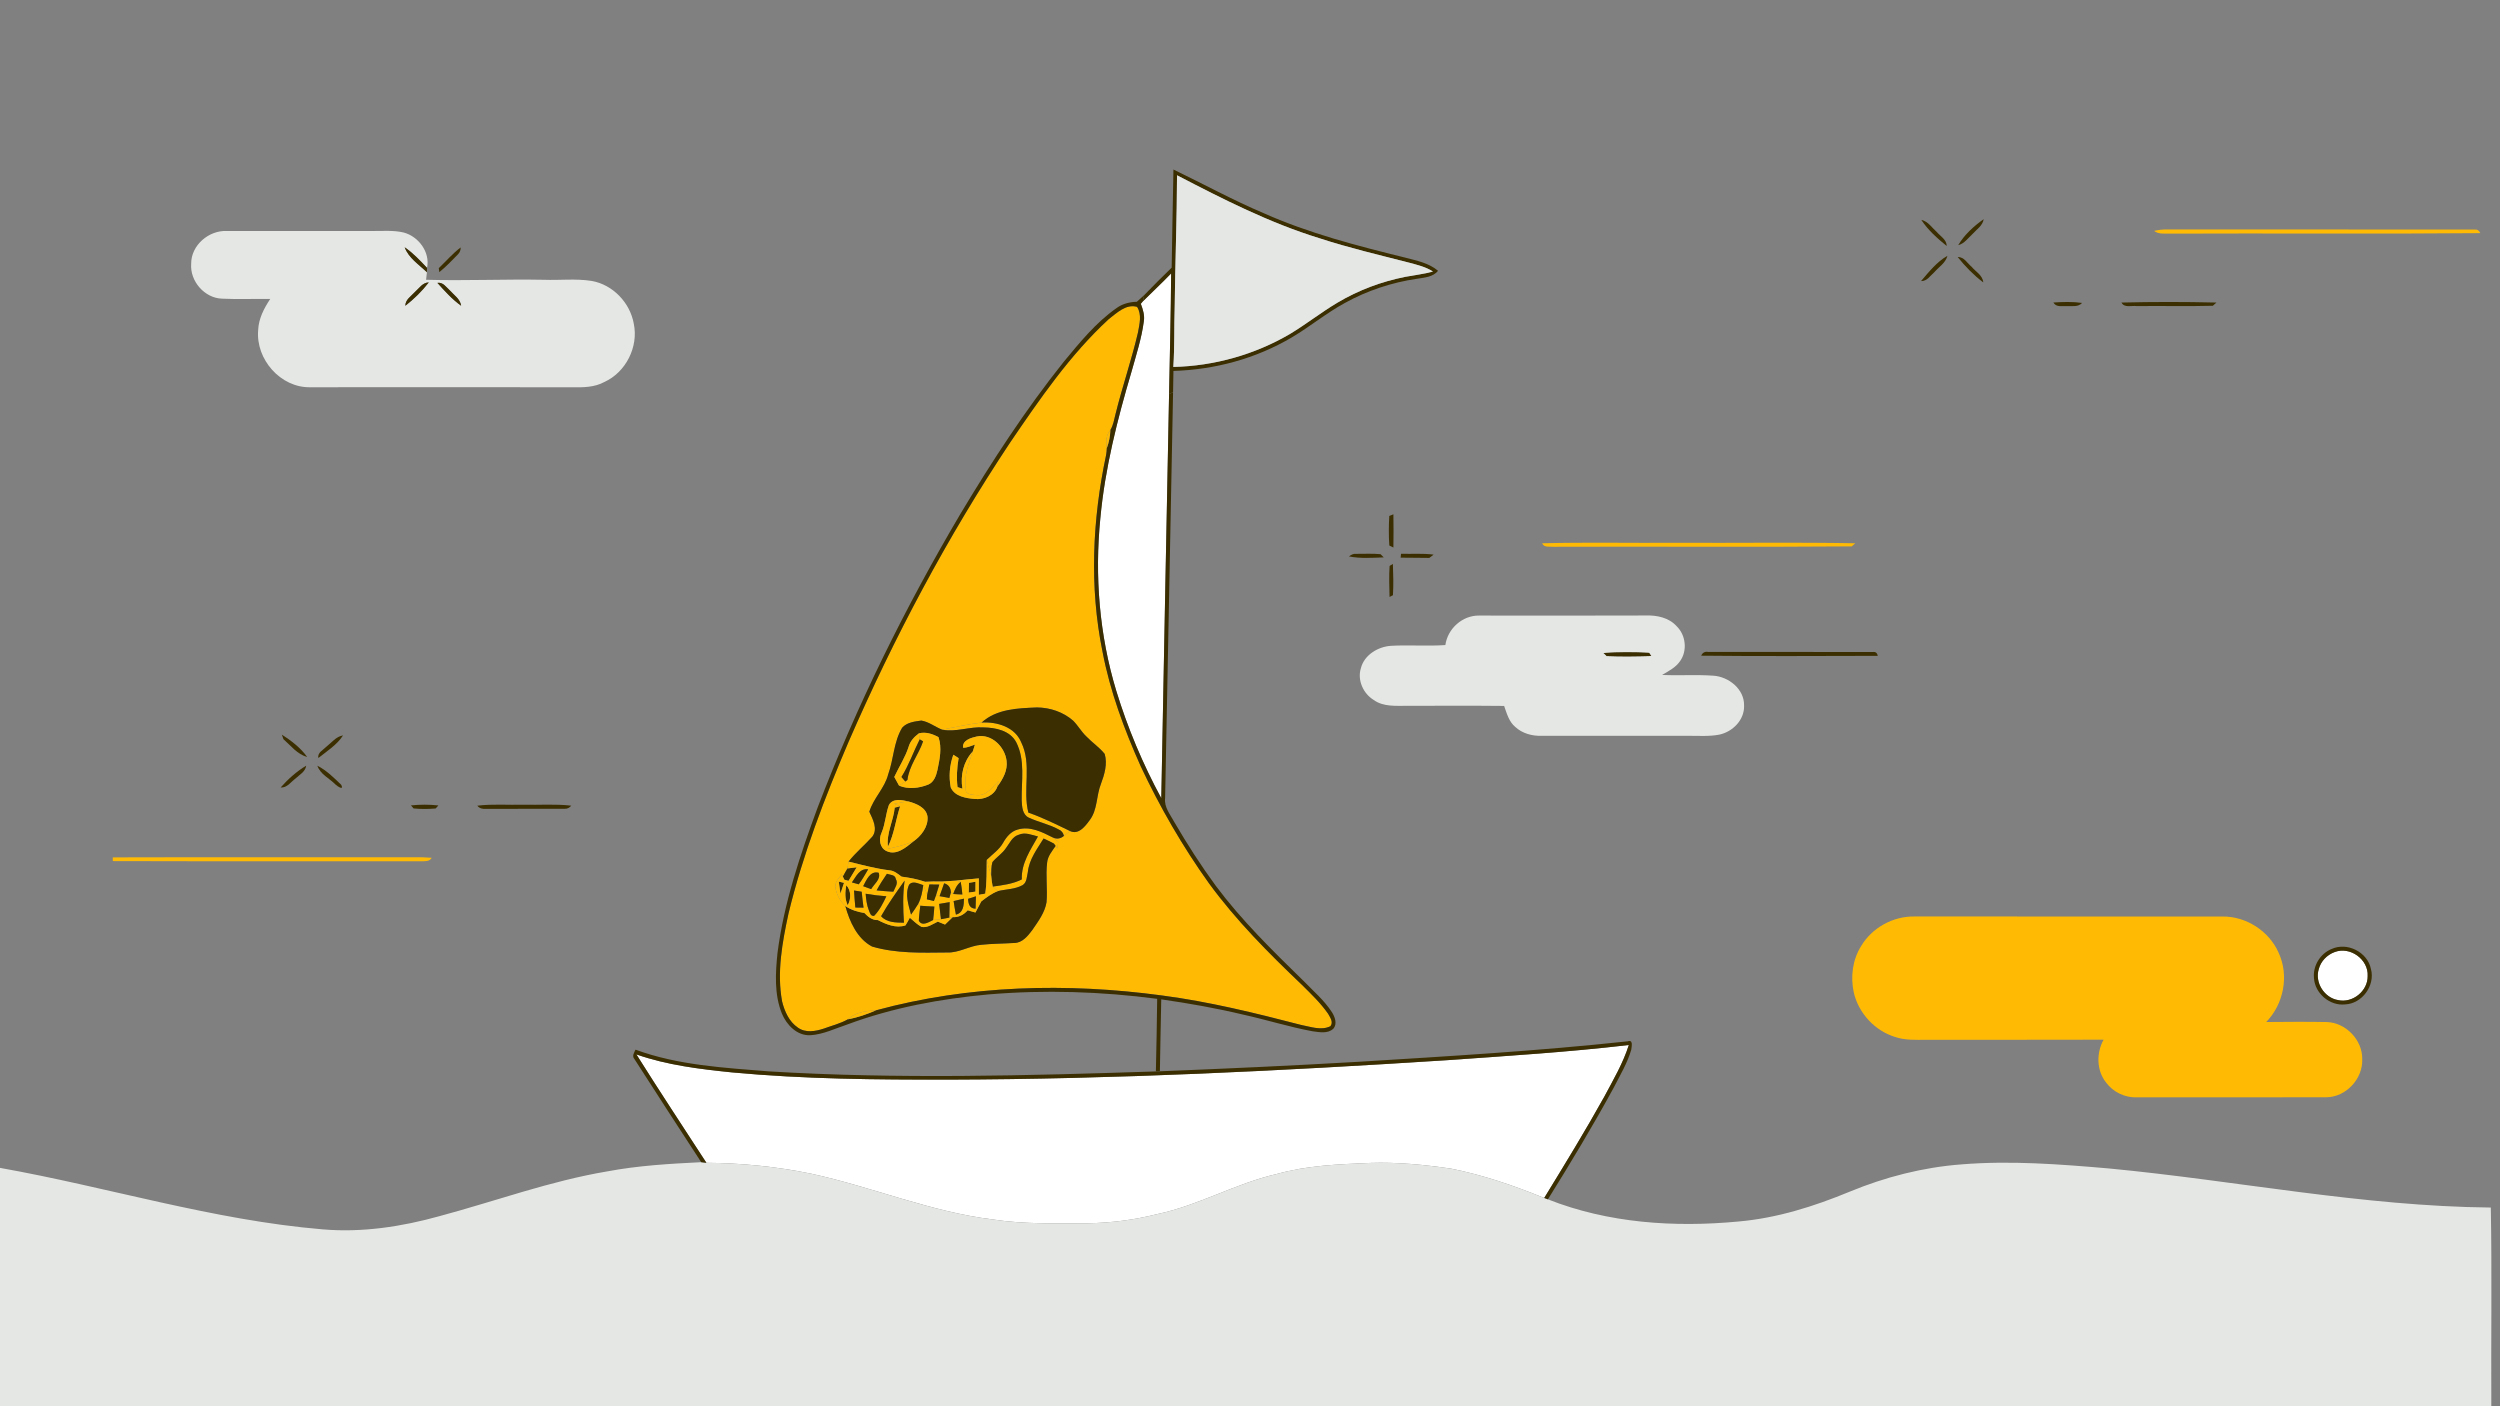 <svg width="1920" height="1080" viewBox="0 0 1920 1080" fill="none" xmlns="http://www.w3.org/2000/svg">
<rect x="0" y="0" width="1920" height="1080" fill="#808080" stroke="none"/>
<g clip-path="url(#clip0_3061_637)">
<path d="M877.672 231.49C884.889 224.295 892.374 217.35 899.432 209.996C899.236 240.886 898.436 271.759 897.849 302.649C895.858 406.119 893.778 509.589 891.876 613.042C877.672 586.788 866.027 559.131 857.298 530.586C844.285 487.723 840.623 442.249 845.085 397.753C848.64 359.526 858.116 322.153 869.014 285.418C872.569 272.664 876.729 259.982 878.454 246.801C879.236 242.147 877.725 237.6 876.143 233.301C876.534 232.84 877.298 231.934 877.672 231.49Z" fill="white"/>
<path d="M1792.96 731.203C1804.92 726.584 1819.11 736.887 1818.36 749.641C1818.56 761.045 1806.84 770.566 1795.7 768.079C1785.1 766.356 1777.62 754.614 1780.8 744.312C1782.33 738.29 1787.15 733.316 1792.96 731.203Z" fill="white"/>
<path d="M1111.31 814.228C1157.9 810.906 1204.55 808.01 1250.95 802.557C1246.52 816.519 1239.06 829.22 1232.2 842.08C1217.53 868.494 1201.72 894.268 1185.96 920.043C1162.81 910.575 1139.04 902.404 1114.47 897.519C1093.96 894.499 1073.24 892.421 1052.5 893.114C1028.41 894.144 1004.04 894.997 980.694 901.587C949.014 908.816 920.534 925.745 888.694 932.441C871.289 936.829 853.405 939.191 835.449 939.458C811.2 939.476 786.809 940.31 762.738 936.58C714.738 930.718 669.867 911.534 622.827 901.356C596.427 895.956 569.458 893.203 542.507 893.025C524.516 865.314 506.312 837.746 488.747 809.787C512.374 818.064 537.405 821.049 562.187 823.606C617.565 828.776 673.227 829.237 728.818 829.149C856.445 828.793 983.965 822.416 1111.31 814.228Z" fill="white"/>
<path d="M901.21 130.204C924.303 141.324 946.81 153.687 970.436 163.688C1005.26 179.23 1042.31 188.751 1079.22 197.864C1087.97 200.173 1097.3 201.932 1104.41 207.971C1100.43 212.927 1093.9 213.123 1088.14 214.117C1068.77 216.942 1049.89 223.23 1032.75 232.733C1018.49 240.513 1005.94 250.958 991.983 259.2C964.587 275.382 932.961 283.944 901.21 284.868C901.067 290.303 901.014 295.739 900.925 301.174C900.161 301.548 898.614 302.276 897.85 302.649C898.436 271.759 899.236 240.886 899.432 209.996C892.374 217.35 884.89 224.296 877.672 231.49C877.939 230.282 878.472 227.866 878.739 226.658C885.619 219.482 892.712 212.501 899.841 205.573C900.143 180.456 900.819 155.339 901.21 130.204ZM903.965 134.609C903.859 168.448 902.507 202.269 902.152 236.126C901.619 251.349 902.152 266.607 901.103 281.813C932.516 281.12 963.734 272.327 990.827 256.411C1003.29 248.898 1014.74 239.821 1027.27 232.396C1043.29 222.857 1061.01 216.231 1079.31 212.607C1086.38 211.257 1093.58 210.494 1100.53 208.54C1094.95 204.934 1088.43 203.406 1082.1 201.701C1059.11 195.768 1035.95 190.386 1013.37 182.978C975.13 171.237 939.343 152.994 903.965 134.609Z" fill="#3B2E00"/>
<path d="M903.964 134.609C939.342 152.994 975.128 171.237 1013.37 182.978C1035.95 190.386 1059.11 195.768 1082.1 201.701C1088.43 203.406 1094.95 204.934 1100.53 208.54C1093.58 210.494 1086.38 211.257 1079.31 212.607C1061.01 216.231 1043.29 222.857 1027.27 232.396C1014.74 239.821 1003.29 248.898 990.826 256.411C963.733 272.327 932.515 281.12 901.102 281.813C902.15 266.607 901.617 251.349 902.15 236.126C902.506 202.269 903.857 168.448 903.964 134.609Z" fill="#E4E7E3"/>
<path d="M146.826 202.553C146.702 188.396 160.337 176.761 174.169 177.401C211.52 177.401 248.871 177.347 286.222 177.401C294.151 177.454 302.24 176.726 310.026 178.573C321.493 181.61 330.506 193.725 327.964 205.733C322.613 200.084 317.244 194.311 310.773 189.906C313.849 198.201 321.76 203.157 327.857 209.09C327.644 211.009 327.431 212.927 327.253 214.863C357.404 215.734 387.591 214.295 417.76 214.881C429.973 215.343 442.293 213.833 454.417 215.751C470.684 218.611 483.928 232.502 486.755 248.666C490.489 266.394 480.64 285.934 464.089 293.394C456.48 297.568 447.573 297.568 439.129 297.426C372.195 297.302 305.244 297.355 238.311 297.408C215.484 297.888 196.284 275.915 198.275 253.498C198.631 244.687 202.773 236.747 207.555 229.571C195.235 229.411 182.915 229.98 170.613 229.376C157.102 229.003 145.777 215.929 146.826 202.553ZM318.631 224.26C315.804 227.475 311.271 230.051 311.289 234.847C317.991 229.642 324.089 223.585 329.315 216.888C324.515 216.977 321.884 221.435 318.631 224.26ZM335.911 217.243C341.546 223.514 347.253 229.908 354.169 234.829C353.457 229.66 348.746 226.729 345.546 223.105C342.72 220.618 340.231 216.497 335.911 217.243Z" fill="#E4E7E3"/>
<path d="M1110.03 495.415C1111.82 482.767 1123.08 472.589 1135.97 472.749C1178.63 472.767 1221.3 472.873 1263.95 472.696C1272.46 472.412 1281.71 474.294 1287.63 480.902C1294.74 487.723 1296.07 499.731 1290.28 507.778C1286.92 512.663 1281.48 515.398 1276.5 518.347C1289.55 518.969 1302.63 517.992 1315.68 518.916C1327.56 519.608 1339.75 529.236 1339.45 541.848C1339.89 552.79 1330.72 562.027 1320.45 564.194C1312.36 565.757 1304.07 565.011 1295.91 565.1C1258.58 565.082 1221.26 565.153 1183.93 565.117C1176.69 565.313 1169.26 563.341 1163.84 558.385C1158.86 554.335 1157.23 547.905 1155.17 542.15C1130.42 541.883 1105.69 542.061 1080.96 542.061C1072.2 542.008 1062.47 543.002 1054.97 537.549C1046.95 532.646 1042.33 522.362 1045.14 513.231C1047.7 503.017 1058.21 496.676 1068.27 495.983C1082.17 495.202 1096.13 496.356 1110.03 495.415ZM1231.57 501.525C1232.16 502.112 1233.33 503.266 1233.92 503.835C1245.3 504.314 1256.73 504.119 1268.13 503.799C1267.73 503.213 1266.92 502.005 1266.53 501.419C1254.92 500.708 1243.18 500.762 1231.57 501.525Z" fill="#E4E7E3"/>
<path d="M538.524 892.563C539.84 892.777 541.156 892.883 542.507 893.025C569.458 893.203 596.427 895.956 622.827 901.356C669.867 911.534 714.738 930.719 762.738 936.581C786.809 940.311 811.2 939.476 835.449 939.458C853.404 939.192 871.289 936.829 888.693 932.442C920.533 925.745 949.013 908.817 980.693 901.587C1004.04 894.997 1028.41 894.144 1052.5 893.114C1073.24 892.421 1093.96 894.5 1114.47 897.519C1139.04 902.404 1162.81 910.575 1185.96 920.043C1186.67 920.31 1188.07 920.842 1188.78 921.091C1235.08 939.405 1285.87 942.78 1335.06 938.126C1364.68 935.55 1393.23 926.509 1420.57 915.211C1447.89 903.914 1476.84 896.489 1506.36 894.251C1544.12 891.178 1582.04 894.127 1619.68 897.377C1717.49 906.685 1814.42 926.456 1912.94 927.397C1913.88 978.253 1913.05 1029.13 1913.33 1080H0V896.933C82.756 911.677 163.716 937.113 247.804 944.148C278.062 946.759 308.409 942.105 337.529 934.005C380.444 922.494 422.4 907.023 466.347 899.633C490.151 895.139 514.365 893.754 538.524 892.563Z" fill="#E4E7E3"/>
<path d="M1475.54 168.856C1480.76 169.976 1483.66 174.843 1487.43 178.164C1490.29 181.486 1495 184.026 1495.09 188.929C1487.86 183.085 1480.67 176.672 1475.54 168.856Z" fill="#3B2E00"/>
<path d="M1503.91 188.289C1508.6 180.278 1515.93 173.652 1523.47 168.306C1522.7 173.35 1518.08 176.139 1514.93 179.674C1511.5 182.818 1508.66 187.081 1503.91 188.289Z" fill="#3B2E00"/>
<path d="M310.773 189.906C317.245 194.311 322.613 200.084 327.965 205.733C327.947 206.568 327.893 208.255 327.858 209.09C321.76 203.157 313.849 198.201 310.773 189.906Z" fill="#3B2E00"/>
<path d="M336.978 205.946C342.578 200.634 347.609 194.684 353.795 190.03C353.849 192.073 353.173 193.831 351.769 195.27C347.182 200.048 342.542 204.826 337.386 209.001C337.28 208.237 337.084 206.709 336.978 205.946Z" fill="#3B2E00"/>
<path d="M1475.36 215.858C1481.42 208.823 1487.48 201.114 1495.63 196.442C1494.24 201.967 1489.01 205.022 1485.51 209.09C1482.43 211.719 1479.95 216.071 1475.36 215.858Z" fill="#3B2E00"/>
<path d="M1503.52 197.437C1508.41 197.171 1510.84 202.144 1514.17 204.862C1517.33 208.699 1522.74 211.434 1523.15 216.888C1515.79 211.328 1509.28 204.596 1503.52 197.437Z" fill="#3B2E00"/>
<path d="M318.631 224.259C321.885 221.435 324.516 216.977 329.316 216.888C324.089 223.584 317.991 229.642 311.289 234.846C311.271 230.05 315.805 227.475 318.631 224.259Z" fill="#3B2E00"/>
<path d="M335.911 217.243C340.231 216.497 342.72 220.618 345.547 223.105C348.747 226.729 353.458 229.66 354.169 234.829C347.253 229.908 341.547 223.514 335.911 217.243Z" fill="#3B2E00"/>
<path d="M1036 427.328C1037.67 426.049 1039.56 425.054 1041.76 425.356C1047.91 425.41 1054.12 425.001 1060.27 425.623C1060.87 426.245 1062.12 427.47 1062.72 428.074C1053.83 428.376 1044.8 429.087 1036 427.328Z" fill="#3B2E00"/>
<path d="M1075.98 425.303C1084.32 425.552 1092.71 424.859 1101.03 425.943C1100.2 426.582 1098.54 427.843 1097.71 428.483C1090.36 428.305 1083.04 428.447 1075.7 428.287C1075.77 427.541 1075.91 426.049 1075.98 425.303Z" fill="#3B2E00"/>
<path d="M1067.22 434.629C1067.86 434.238 1069.12 433.492 1069.74 433.101C1070.04 441.094 1070.28 449.123 1069.78 457.117C1069.14 457.454 1067.84 458.129 1067.18 458.467C1066.99 450.527 1066.68 442.551 1067.22 434.629Z" fill="#3B2E00"/>
<path d="M1231.57 501.525C1243.18 500.761 1254.91 500.708 1266.52 501.418C1266.91 502.004 1267.73 503.212 1268.12 503.798C1256.73 504.118 1245.3 504.314 1233.92 503.834C1233.33 503.266 1232.16 502.111 1231.57 501.525Z" fill="#3B2E00"/>
<path d="M216.462 564.193C223.715 568.847 230.826 574.301 235.911 581.335C228.355 579.363 223.306 572.613 217.653 567.657C217.351 566.805 216.764 565.064 216.462 564.193Z" fill="#3B2E00"/>
<path d="M250.489 573.607C254.631 570.428 257.991 565.667 263.449 564.797C258.791 572.098 251.129 576.823 244.48 582.169C243.68 577.995 248.107 576.112 250.489 573.607Z" fill="#3B2E00"/>
<path d="M215.502 604.818C221.209 598.37 227.786 592.472 235.182 588.014C234.506 592.721 230.044 594.995 226.898 597.943C223.324 600.572 220.48 605.137 215.502 604.818Z" fill="#3B2E00"/>
<path d="M243.751 588.084C250.791 591.637 256.48 597.357 262.098 602.775C264.32 607.411 259.04 603.823 257.635 602.473C253.031 597.765 245.938 594.657 243.751 588.084Z" fill="#3B2E00"/>
<path d="M1043.43 815.453C1112.37 811.19 1181.37 807.14 1250.06 799.733C1254.42 798.258 1253.1 803.445 1252.85 806.039C1249.88 816.359 1244.27 825.685 1239.4 835.206C1223.52 864.408 1206.35 892.9 1188.78 921.09C1188.07 920.842 1186.67 920.309 1185.96 920.043C1201.72 894.268 1217.53 868.494 1232.2 842.08C1239.06 829.219 1246.52 816.519 1250.95 802.557C1204.55 808.01 1157.9 810.906 1111.31 814.227C983.965 822.416 856.445 828.793 728.818 829.148C673.227 829.237 617.565 828.775 562.187 823.606C537.405 821.048 512.373 818.064 488.747 809.787C506.311 837.746 524.516 865.314 542.507 893.025C541.156 892.883 539.84 892.776 538.525 892.563C521.405 866.22 504.213 839.895 487.289 813.428C485.138 811.101 487.04 808.437 488.071 806.145C520.729 818.135 555.893 820.018 590.258 822.807C689.298 828.846 788.605 826.111 887.716 822.86C888.48 822.842 890.027 822.789 890.791 822.754C941.689 820.729 992.569 818.419 1043.43 815.453Z" fill="#3B2E00"/>
<path d="M1654.35 177.33C1657.48 176.601 1660.69 176.193 1663.95 176.211C1742.83 176.317 1821.71 176.193 1900.59 176.282C1902.6 176.122 1904.04 177.045 1904.85 179.053C1825.21 179.781 1745.53 179.07 1665.87 179.426C1661.94 179.319 1657.67 179.941 1654.35 177.33Z" fill="#FFBB04"/>
<path d="M851.574 245.043C857.707 240.371 864.872 233.212 873.263 235.664C877.085 241.561 875.129 248.951 873.956 255.363C869.049 276.43 861.938 296.911 856.747 317.907C855.663 322.099 855.058 326.522 852.765 330.288C849.28 334.231 849.352 339.276 850.027 344.197C849.974 345.973 849.796 347.749 849.476 349.508C838.969 399.014 836.552 450.758 846.738 500.53C852.534 531.012 863.432 560.232 876.054 588.476C890.827 619.916 908.249 650.131 928.48 678.375C949.263 706.814 974.187 731.913 999.645 756.142C1006.83 763.229 1014.22 770.281 1020 778.595C1021.55 781.437 1024.23 784.972 1021.78 788.116C1014.68 791.668 1006.54 788.506 999.254 787.156C964.036 778.008 928.64 769.287 892.534 764.544C819.52 754.668 744.232 756.515 672.889 775.895C665.138 776.356 657.085 777.28 651.147 782.84C645.387 786.108 638.845 787.689 632.658 789.963C626.329 792.095 618.578 793.427 612.8 789.217C606.027 784.687 602.543 776.694 600.64 769.056C596.534 746.55 600.818 723.671 605.565 701.609C616.552 656.189 633.458 612.456 651.787 569.522C686.543 489.73 727.485 412.478 775.716 339.951C798.525 306.503 821.636 272.611 851.574 245.043ZM753.867 554.903C743.663 556.182 733.618 558.367 723.556 560.392C718.169 558.26 713.405 554.37 707.627 553.393C702.507 554.068 696.445 554.779 692.854 558.9C686.294 569.806 686.383 582.951 682.134 594.693C679.467 605.315 670.809 612.971 667.645 623.398C670.294 629.171 674.436 636.72 669.867 642.618C664 649.154 657.156 654.785 651.68 661.713C651.467 663.027 651.058 665.656 650.845 666.971C649.583 669.014 648.463 671.145 647.325 673.259L646.454 671.465C644.178 674.609 640.712 677.842 641.689 682.158C642.667 687.345 645.316 692.266 649.227 695.854C652.48 707.791 658.312 720.882 669.743 726.939C688.303 732.393 708 731.7 727.165 731.504C736.48 731.949 744.516 726.335 753.654 725.589C761.992 724.701 770.4 724.754 778.774 724.204C785.156 724.257 789.44 718.751 792.907 714.132C797.369 707.578 802.436 700.881 803.752 692.87C804.587 682.709 802.987 672.478 804.214 662.335C804.712 657.432 808.072 653.578 810.72 649.67L812.072 651.677C812.267 649.901 812.48 648.142 812.694 646.383C811.36 645.282 810.009 644.234 808.64 643.222C811.609 644.589 814.418 644.181 817.103 641.978C818.667 640.735 820.232 639.474 821.849 638.266C828.338 641.321 833.476 634.553 836.818 629.97C843.04 621.888 841.867 611.124 845.529 602.047C848.232 594.817 850.685 586.61 848.392 578.99C844.374 573.963 838.898 570.375 834.472 565.739C830.525 562.062 827.947 557.212 824.125 553.429C816.552 546.803 806.472 543.428 796.48 543.322C781.725 543.926 765.44 544.387 753.867 554.903Z" fill="#FFBB04"/>
<path d="M1429.39 726.531C1437.74 712.48 1453.85 703.634 1470.19 703.865C1549.05 703.847 1627.91 703.847 1706.77 703.883C1725.01 703.67 1742.65 715.003 1749.97 731.7C1758.17 749.268 1753.88 771.099 1740.46 784.901C1755.82 784.812 1771.18 784.617 1786.56 784.918C1801.49 785.167 1814.52 798.703 1814.2 813.624C1814.68 828.616 1801.69 842.578 1786.6 842.702C1738.06 842.826 1689.51 842.702 1640.98 842.773C1631.93 843.04 1622.95 838.741 1617.56 831.493C1610.06 822.168 1609.9 808.739 1615.57 798.472C1570.06 798.667 1524.53 798.472 1479.02 798.561C1471.29 798.596 1463.36 798.969 1455.91 796.536C1440.09 791.864 1427.41 778.293 1423.72 762.253C1421.07 750.209 1422.76 737.047 1429.39 726.531Z" fill="#FFBB04"/>
<path d="M873.085 231.756C874.987 230.068 876.871 228.381 878.738 226.658C878.471 227.866 877.938 230.281 877.671 231.489C877.298 231.933 876.534 232.839 876.142 233.301C877.725 237.6 879.236 242.147 878.454 246.801C876.729 259.981 872.569 272.664 869.014 285.418C858.116 322.152 848.64 359.526 845.085 397.752C840.622 442.249 844.285 487.723 857.298 530.585C866.027 559.131 877.671 586.788 891.876 613.042C893.778 509.589 895.858 406.119 897.849 302.649C898.614 302.275 900.16 301.547 900.925 301.174C898.827 405.071 896.96 508.968 894.809 612.864C893.902 620.005 898.898 625.707 902.027 631.622C911.787 648.355 922.258 664.679 933.725 680.311C953.547 706.849 977.28 730.083 1000.92 753.158C1008.46 760.956 1016.89 768.096 1022.84 777.245C1025.17 780.904 1027.24 786.268 1024.02 790.016C1019.72 794.12 1013.21 792.681 1007.95 792.006C990.151 788.719 972.889 783.231 955.254 779.341C934.329 774.314 913.138 770.566 891.84 767.51C891.538 785.931 891.022 804.333 890.791 822.754C890.027 822.789 888.48 822.843 887.716 822.86C888.214 804.28 888.427 785.7 888.711 767.102C845.831 761.471 802.329 760.068 759.2 763.709C722.293 767.048 685.476 773.87 650.667 786.819C641.298 789.927 632.16 794.493 622.169 795.061C612.142 795.469 604.178 787.21 600.551 778.559C594.542 763.816 595.538 747.385 597.12 731.877C602.045 693.402 614.614 656.42 627.947 620.165C657.902 541.883 695.165 466.478 737.796 394.342C761.92 354.126 787.556 314.71 816.836 278.011C829.12 263.197 841.44 247.902 857.334 236.729C861.867 233.337 867.467 231.916 873.085 231.756ZM851.574 245.043C821.636 272.611 798.525 306.503 775.716 339.951C727.485 412.478 686.542 489.73 651.787 569.522C633.458 612.456 616.551 656.189 605.565 701.609C600.818 723.671 596.533 746.55 600.64 769.056C602.542 776.694 606.027 784.687 612.8 789.217C618.578 793.427 626.329 792.095 632.658 789.963C638.845 787.689 645.387 786.108 651.147 782.84C658.649 781.472 665.902 778.932 672.889 775.894C744.231 756.515 819.52 754.668 892.534 764.544C928.64 769.287 964.036 778.008 999.254 787.156C1006.54 788.506 1014.68 791.668 1021.78 788.116C1024.23 784.971 1021.55 781.437 1020 778.595C1014.22 770.281 1006.83 763.229 999.645 756.142C974.187 731.913 949.262 706.814 928.48 678.375C908.249 650.131 890.827 619.916 876.054 588.475C863.431 560.232 852.534 531.012 846.738 500.53C836.551 450.758 838.969 399.014 849.476 349.508C849.796 347.749 849.974 345.973 850.027 344.197C851.68 339.738 852.605 335.049 852.765 330.288C855.058 326.522 855.662 322.099 856.747 317.907C861.938 296.911 869.049 276.43 873.956 255.363C875.129 248.95 877.085 241.561 873.262 235.664C864.871 233.212 857.707 240.371 851.574 245.043Z" fill="#3B2E00"/>
<path d="M1577.03 232.324C1584.34 231.862 1591.75 231.614 1599.04 232.644C1596.04 235.948 1591.48 234.935 1587.56 235.113C1583.89 234.829 1579.15 236.25 1577.03 232.324Z" fill="#3B2E00"/>
<path d="M315.591 618.548C322.595 617.82 329.671 617.802 336.675 618.584C336.16 619.152 335.129 620.307 334.613 620.893C329.013 621.426 323.271 621.408 317.671 620.893C317.155 620.307 316.106 619.135 315.591 618.548Z" fill="#3B2E00"/>
<path d="M366.577 618.762C378.257 617.341 390.062 618.318 401.795 618.034C414.097 618.318 426.453 617.341 438.719 618.744C437.422 620.378 435.786 621.195 433.795 621.142C413.67 621.249 393.546 621.107 373.422 621.213C370.808 621.444 368.23 620.947 366.577 618.762Z" fill="#3B2E00"/>
<path d="M1790.58 728.858C1802.61 723.28 1818.24 731.167 1820.87 744.152C1824.34 756.87 1814.06 770.921 1800.89 771.401C1789.23 772.591 1777.88 762.928 1777.14 751.275C1776.14 741.914 1781.88 732.411 1790.58 728.858ZM1792.96 731.203C1787.15 733.317 1782.33 738.29 1780.8 744.312C1777.62 754.615 1785.1 766.356 1795.7 768.079C1806.84 770.566 1818.56 761.045 1818.36 749.641C1819.11 736.887 1804.92 726.584 1792.96 731.203Z" fill="#3B2E00"/>
<path d="M1629.26 232.36C1653.56 231.774 1677.94 231.774 1702.24 232.36C1701.55 232.982 1700.16 234.207 1699.47 234.829C1679.96 235.362 1660.43 234.829 1640.92 235.078C1637.03 234.509 1631.57 236.694 1629.26 232.36Z" fill="#3B2E00"/>
<path d="M850.026 344.197C849.351 339.276 849.28 334.232 852.764 330.288C852.604 335.049 851.68 339.738 850.026 344.197Z" fill="#FFBB04"/>
<path d="M753.867 554.903C765.582 554.193 779.413 558.26 784.267 570.037C792.693 587.072 785.262 606.381 789.778 624.091C800.853 627.945 811.307 633.221 821.849 638.266C820.231 639.474 818.667 640.735 817.102 641.978C816.622 639.776 815.289 637.928 813.173 637.076C805.885 633.026 797.565 631.445 790.062 627.928C785.191 625.601 784.871 619.366 784.658 614.676C784.373 599.809 787.538 583.839 780.445 570.002C775.751 561.12 764.711 558.793 755.502 558.669C744.747 557.887 734.258 562.453 723.556 560.392C733.618 558.367 743.662 556.182 753.867 554.903Z" fill="#FFBB04"/>
<path d="M781.582 637.093C791.022 634.216 800.409 639.065 808.64 643.221C810.009 644.234 811.36 645.282 812.693 646.383C812.48 648.142 812.267 649.9 812.071 651.677L810.72 649.67C810.418 649.225 809.778 648.337 809.458 647.893C806.844 646.472 804.142 645.211 801.475 643.95C796.533 652.032 790.364 659.972 789.387 669.706C788.516 673.17 788.782 677.753 785.262 679.831C779.467 682.993 772.622 682.869 766.329 684.379C764.978 683.224 763.662 682.069 762.382 680.915C769.973 679.796 777.796 678.961 784.747 675.373C784.249 662.992 791.431 652.725 797.155 642.422C792.391 641.214 787.307 638.958 782.471 641.054C777.44 642.458 775.395 647.591 772.551 651.393C769.724 655.549 765.369 658.267 762.187 662.086C761.173 665.497 761.387 669.102 761.244 672.637C759.982 668.552 758.862 664.448 757.831 660.31C762.151 656.082 767.378 652.618 770.418 647.236C772.924 642.76 776.391 638.497 781.582 637.093Z" fill="#FFBB04"/>
<path d="M1066.97 396.26C1067.75 395.941 1069.35 395.301 1070.13 394.981C1070.26 403.472 1070.29 411.999 1070.13 420.507C1069.35 420.116 1067.79 419.335 1067 418.944C1066.47 411.395 1066.52 403.792 1066.97 396.26Z" fill="#3B2E00"/>
<path d="M1184.37 417.239C1218.6 416.386 1252.87 417.114 1287.11 416.866C1333.01 417.114 1378.95 416.386 1424.84 417.239C1424.14 417.825 1422.79 419.015 1422.1 419.619C1345.69 420.258 1269.23 419.619 1192.8 419.921C1189.88 419.583 1185.85 420.738 1184.37 417.239Z" fill="#FFBB04"/>
<path d="M1306.49 503.568C1307.52 501.223 1309.42 500.193 1312 500.69C1354.06 500.744 1396.14 500.619 1438.22 500.761C1440.43 500.424 1441.72 501.401 1442.1 503.692C1396.89 503.799 1351.68 504.047 1306.49 503.568Z" fill="#3B2E00"/>
<path d="M753.866 554.903C765.44 544.388 781.724 543.926 796.48 543.322C806.471 543.428 816.551 546.803 824.124 553.429C827.946 557.213 830.524 562.062 834.471 565.739C838.897 570.375 844.373 573.963 848.391 578.99C850.684 586.611 848.231 594.817 845.528 602.047C841.866 611.124 843.04 621.888 836.817 629.97C833.475 634.553 828.337 641.321 821.848 638.266C811.306 633.221 800.853 627.945 789.777 624.091C785.262 606.381 792.693 587.072 784.266 570.038C779.413 558.261 765.582 554.193 753.866 554.903Z" fill="#3B2E00"/>
<path d="M692.853 558.9C696.444 554.779 702.506 554.069 707.626 553.394C713.404 554.371 718.169 558.261 723.555 560.392C734.257 562.453 744.746 557.888 755.502 558.669C764.711 558.794 775.751 561.121 780.444 570.002C787.537 583.84 784.373 599.809 784.657 614.676C784.871 619.366 785.191 625.601 790.062 627.928C797.564 631.445 805.884 633.026 813.173 637.076C815.289 637.928 816.622 639.776 817.102 641.978C814.417 644.181 811.609 644.59 808.64 643.222C800.409 639.065 791.022 634.216 781.582 637.094C776.391 638.497 772.924 642.76 770.417 647.236C767.377 652.619 762.151 656.082 757.831 660.31C757.706 668.978 757.937 677.682 756.675 686.315C755.431 686.546 752.977 687.008 751.733 687.239C751.733 683.011 751.786 678.801 751.751 674.592C745.813 675.036 739.911 675.728 733.991 676.35C730.346 676.634 726.702 676.847 723.057 677.043C718.862 676.865 714.684 677.007 710.506 677.221C704.622 675.196 698.506 674.059 692.373 673.259C689.493 671.092 686.595 668.57 682.809 668.392C672.266 667.024 661.973 664.289 651.68 661.713C657.155 654.786 664 649.155 669.866 642.618C674.435 636.72 670.293 629.171 667.644 623.398C670.809 612.971 679.466 605.315 682.133 594.693C686.382 582.951 686.293 569.807 692.853 558.9ZM705.706 563.217C702.08 565.899 698.951 569.274 697.76 573.732C695.111 581.85 690.4 589.009 686.809 596.7C688.017 598.921 689.262 601.159 690.489 603.397C697.689 606.399 705.866 605.351 712.96 602.526C717.297 600.626 718.969 595.776 719.929 591.495C721.653 583.182 723.573 574.443 720.764 566.13C716.106 563.607 711.004 561.884 705.706 563.217ZM739.644 574.247C742.844 574.336 745.777 572.791 748.746 571.849C748.195 573.572 747.662 575.313 747.111 577.072C739.893 584.817 737.44 595.421 739.129 605.724C738.186 605.422 736.32 604.818 735.377 604.516C734.489 597.073 734.969 589.595 736.213 582.223C735.2 581.584 733.173 580.287 732.16 579.63C729.28 587.676 728.551 596.434 730.186 604.8C733.28 611.657 741.813 613.042 748.48 613.593C755.502 614.374 763.68 610.999 766.062 603.947C770.222 598.317 773.973 591.638 773.049 584.355C771.804 573.679 761.635 563.359 750.293 565.597C745.92 566.574 738.88 568.457 739.644 574.247ZM682.702 618.229C680.177 625.139 679.964 632.706 677.049 639.527C674.702 644.43 675.573 651.304 681.031 653.702C688.444 657.148 695.875 650.842 701.315 646.33C707.395 642.138 712.977 635.033 712.337 627.271C711.413 620.183 703.662 617.128 697.653 615.511C692.693 614.374 685.706 612.829 682.702 618.229Z" fill="#3B2E00"/>
<path d="M789.387 669.707C790.364 659.973 796.533 652.032 801.475 643.95C804.142 645.211 806.844 646.473 809.458 647.894C809.778 648.338 810.418 649.226 810.72 649.67C808.071 653.578 804.711 657.432 804.213 662.335C802.987 672.478 804.587 682.709 803.751 692.87C802.435 700.881 797.369 707.578 792.907 714.132C789.44 718.751 785.155 724.257 778.773 724.204C770.4 724.755 761.991 724.702 753.653 725.59C744.515 726.336 736.48 731.949 727.164 731.505C708 731.7 688.302 732.393 669.742 726.94C658.311 720.882 652.48 707.791 649.227 695.854C653.6 698.821 658.702 700.402 663.893 701.201C666.684 704.167 669.902 706.761 674.24 706.636C680.693 709.923 688.053 713.084 695.378 710.722C696.587 708.803 697.724 706.832 698.738 704.807C701.671 707.24 704.373 710.065 707.769 711.877C712.355 712.729 716.32 709.621 720.249 707.809C722.08 708.537 723.929 709.301 725.778 710.065C727.733 708.164 729.689 706.263 731.644 704.38C736.284 704.594 740.195 702.569 743.182 699.105C744.675 699.531 747.644 700.402 749.138 700.828C750.667 698.004 752.16 695.161 753.618 692.302C757.564 689.246 761.6 686.155 766.329 684.379C772.622 682.869 779.467 682.994 785.262 679.832C788.782 677.754 788.515 673.171 789.387 669.707Z" fill="#3B2E00"/>
<path d="M705.707 563.216C711.005 561.884 716.107 563.607 720.765 566.129C723.574 574.443 721.654 583.182 719.929 591.495C718.969 595.776 717.298 600.626 712.96 602.526C705.867 605.351 697.689 606.399 690.489 603.397C691.68 602.597 694.08 600.999 695.271 600.217C695.68 599.915 696.498 599.311 696.907 599.009C698.205 588.12 705.458 579.523 708.943 569.38C708.303 568.989 706.987 568.19 706.347 567.782C706.187 566.645 705.867 564.353 705.707 563.216Z" fill="#FFBB04"/>
<path d="M697.76 573.732C698.951 569.274 702.08 565.899 705.706 563.216C705.866 564.353 706.186 566.645 706.346 567.781C701.511 577.356 698.044 587.605 692.302 596.718C693.049 597.588 694.524 599.347 695.271 600.217C694.08 600.999 691.68 602.597 690.489 603.397C689.262 601.158 688.017 598.92 686.809 596.7C690.4 589.008 695.111 581.85 697.76 573.732Z" fill="#FFBB04"/>
<path d="M739.644 574.247C738.88 568.456 745.92 566.573 750.293 565.596C761.636 563.358 771.804 573.679 773.049 584.354C773.973 591.637 770.222 598.316 766.062 603.947C766.24 602.952 766.56 600.927 766.72 599.915C762.098 604.498 757.689 611.319 750.24 610.662C747.093 610.377 741.173 610.484 741.707 605.937C740.071 595.883 744.089 586.397 747.111 577.071C747.662 575.313 748.196 573.572 748.747 571.849C745.778 572.791 742.844 574.336 739.644 574.247Z" fill="#FFBB04"/>
<path d="M706.347 567.782C706.987 568.19 708.303 568.99 708.943 569.38C705.458 579.523 698.205 588.121 696.907 599.009C696.498 599.311 695.68 599.915 695.272 600.217C694.525 599.347 693.049 597.588 692.303 596.718C698.045 587.605 701.512 577.356 706.347 567.782Z" fill="#3B2E00"/>
<path d="M687.147 620.254C688.178 619.987 690.258 619.49 691.307 619.224C687.876 629.473 686.827 640.433 681.956 650.203C680.622 639.829 686.204 630.397 687.147 620.254Z" fill="#3B2E00"/>
<path d="M650.844 666.971C653.191 666.616 655.555 666.314 657.938 666.083C655.893 669.582 653.76 673.046 651.644 676.51C650.844 676.279 649.262 675.835 648.462 675.604C648.178 675.018 647.609 673.845 647.324 673.259C648.462 671.145 649.582 669.014 650.844 666.971Z" fill="#3B2E00"/>
<path d="M644.16 677.043C645.173 677.292 647.2 677.789 648.213 678.038C647.307 680.773 646.418 683.527 645.476 686.28C645.013 683.207 644.587 680.116 644.16 677.043Z" fill="#3B2E00"/>
<path d="M744.178 678.002C745.831 677.718 747.502 677.452 749.191 677.185C749.156 679.707 749.138 682.23 749.138 684.77C747.414 685.001 745.689 685.25 743.982 685.498C744.036 682.976 744.107 680.489 744.178 678.002Z" fill="#3B2E00"/>
<path d="M649.956 679.85C653.796 683.988 653.707 690.472 651.04 695.233C648.729 690.383 648.978 684.983 649.956 679.85Z" fill="#3B2E00"/>
<path d="M739.129 605.724C737.44 595.421 739.893 584.817 747.111 577.072C744.089 586.397 740.071 595.883 741.707 605.937C741.173 610.484 747.093 610.378 750.24 610.662C757.689 611.319 762.098 604.498 766.72 599.915C766.56 600.928 766.24 602.953 766.062 603.947C763.68 610.999 755.502 614.374 748.48 613.593C741.813 613.042 733.28 611.657 730.187 604.8C728.551 596.434 729.28 587.676 732.16 579.63C733.173 580.287 735.2 581.584 736.213 582.223C734.969 589.595 734.489 597.073 735.378 604.516C736.32 604.818 738.187 605.422 739.129 605.724Z" fill="#FFBB04"/>
<path d="M682.702 618.229C685.707 612.829 692.694 614.374 697.654 615.511C693.938 616.009 690.276 616.648 686.614 617.288C688.16 617.927 689.725 618.567 691.307 619.224C690.258 619.49 688.178 619.988 687.147 620.254C686.205 630.397 680.622 639.829 681.956 650.203C681.938 650.629 681.902 651.482 681.885 651.908C688.48 650.522 695.04 648.817 701.316 646.33C695.876 650.842 688.445 657.148 681.031 653.702C675.573 651.304 674.702 644.43 677.049 639.527C679.965 632.706 680.178 625.139 682.702 618.229Z" fill="#FFBB04"/>
<path d="M686.614 617.288C690.276 616.648 693.938 616.009 697.654 615.511C703.663 617.128 711.414 620.183 712.338 627.27C712.978 635.033 707.396 642.138 701.316 646.33C695.04 648.817 688.48 650.522 681.885 651.908C681.903 651.482 681.938 650.629 681.956 650.203C686.827 640.433 687.876 629.473 691.307 619.224C689.725 618.566 688.16 617.927 686.614 617.288Z" fill="#FFBB04"/>
<path d="M772.551 651.393C775.395 647.592 777.44 642.458 782.471 641.055C787.306 638.959 792.391 641.215 797.155 642.422C791.431 652.725 784.249 662.992 784.746 675.373C777.795 678.961 769.973 679.796 762.382 680.915C761.813 678.18 761.457 675.409 761.244 672.638C761.386 669.103 761.173 665.497 762.186 662.086C765.369 658.267 769.724 655.549 772.551 651.393Z" fill="#3B2E00"/>
<path d="M86.613 658.48C163.804 658.232 240.995 658.48 318.187 658.356C322.631 658.338 327.093 658.391 331.538 658.782C329.884 661.802 326.507 661.34 323.698 661.465C244.676 661.305 165.653 661.589 86.631 661.322L86.613 658.48Z" fill="#FFBB04"/>
<path d="M756.675 686.315C757.937 677.682 757.706 668.978 757.831 660.31C758.862 664.449 759.982 668.552 761.244 672.638C761.457 675.409 761.813 678.18 762.382 680.915C763.662 682.07 764.977 683.225 766.328 684.379C761.6 686.155 757.564 689.246 753.617 692.301C752.16 695.161 750.666 698.003 749.137 700.828C747.644 700.402 744.675 699.531 743.182 699.105C740.195 702.569 736.284 704.594 731.644 704.38L729.066 704.718C729.208 700.757 729.28 696.796 729.333 692.834C726.631 693.278 723.946 693.74 721.262 694.202C721.706 698.11 722.168 702.036 722.666 705.944C720.657 706.157 718.648 706.37 716.64 706.565C717.084 703.119 717.333 699.673 717.6 696.245C713.973 696.049 710.382 695.961 706.791 695.588L705.084 694.38C707.484 689.85 708.408 684.77 709.048 679.761C710.133 682.194 711.111 684.681 712.071 687.203C712.017 688.074 711.893 689.815 711.84 690.685C713.191 691.005 715.893 691.68 717.244 692C717.76 690.578 718.293 689.14 718.808 687.719L721.6 688.251C724.106 688.713 726.595 689.157 729.102 689.619C729.404 688.536 729.991 686.386 730.293 685.321L732.071 686.6C734.4 686.795 736.728 686.848 739.093 686.955C738.773 683.686 738.453 680.436 737.831 677.256C736.871 677.025 734.951 676.581 733.991 676.35C739.911 675.728 745.813 675.036 751.751 674.592C751.786 678.801 751.733 683.011 751.733 687.239C752.977 687.008 755.431 686.546 756.675 686.315ZM744.177 678.002C744.106 680.489 744.035 682.976 743.982 685.498C745.688 685.25 747.413 685.001 749.137 684.77C749.137 682.23 749.155 679.707 749.191 677.185C747.502 677.452 745.831 677.718 744.177 678.002ZM743.502 690.294C743.608 694.22 744.693 697.79 749.244 697.879C749.368 694.7 749.457 691.52 749.511 688.34C748 688.82 744.995 689.797 743.502 690.294ZM732.373 692C732.871 695.481 733.422 698.963 734.133 702.426C739.964 701.076 740.284 695.073 740.32 690.152C737.653 690.756 735.022 691.378 732.373 692Z" fill="#FFBB04"/>
<path d="M650.845 666.971C651.058 665.656 651.467 663.027 651.68 661.713C661.974 664.289 672.267 667.024 682.809 668.392C686.596 668.569 689.494 671.092 692.374 673.259C698.507 674.058 704.623 675.195 710.507 677.22C714.685 677.007 718.863 676.865 723.058 677.043C726.703 676.847 730.347 676.634 733.991 676.35C734.951 676.581 736.871 677.025 737.831 677.256C734.774 679.583 733.316 683.082 732.072 686.599L730.294 685.32C730.134 681.856 728.48 679.281 725.085 678.375C723.911 681.661 722.756 684.947 721.6 688.251L718.809 687.718C719.716 684.947 720.569 682.158 721.387 679.352C718.809 679.316 716.267 679.281 713.725 679.263C713.138 681.892 712.551 684.521 712.072 687.203C711.111 684.681 710.134 682.194 709.049 679.76C705.618 678.819 700.925 675.941 698.116 679.583C694.898 686.901 697.725 695.108 699.68 702.426C701.511 699.762 703.414 697.15 705.085 694.379L706.791 695.587C706.418 699.389 705.76 703.19 705.654 707.027C707.965 711.734 713.387 708.181 716.64 706.565C718.649 706.369 720.658 706.156 722.667 705.943C724.8 705.606 726.934 705.144 729.067 704.718L731.645 704.38C729.689 706.263 727.734 708.164 725.778 710.064C723.929 709.3 722.08 708.537 720.249 707.808C716.32 709.62 712.356 712.729 707.769 711.876C704.374 710.064 701.672 707.24 698.738 704.806C697.725 706.831 696.587 708.803 695.378 710.721C688.054 713.084 680.694 709.922 674.24 706.636C669.903 706.76 666.685 704.167 663.894 701.2C658.703 700.401 653.6 698.82 649.227 695.854C645.316 692.266 642.667 687.345 641.689 682.158C640.712 677.842 644.178 674.609 646.454 671.465L647.325 673.259C647.609 673.845 648.178 675.018 648.463 675.604C649.263 675.835 650.845 676.279 651.645 676.51C653.76 673.046 655.894 669.582 657.938 666.083C655.556 666.314 653.191 666.616 650.845 666.971ZM654.24 677.682C655.556 678.055 658.187 678.783 659.503 679.156C662.24 675.515 664.463 671.536 666.774 667.61C660.125 666.704 657.476 673.295 654.24 677.682ZM662.898 680.595C664.427 681.164 667.503 682.3 669.049 682.869C671.236 678.925 676.729 675.266 674.809 670.275C668.196 668.498 665.369 676.066 662.898 680.595ZM681.156 671.056C678.329 675.177 675.609 679.387 673.245 683.81C677.494 684.254 681.778 684.61 686.063 684.823C687.325 681.75 690.063 678.57 688.018 675.177C687.556 671.696 683.68 671.98 681.156 671.056ZM644.16 677.043C644.587 680.116 645.014 683.206 645.476 686.279C646.418 683.526 647.307 680.773 648.214 678.037C647.2 677.789 645.174 677.291 644.16 677.043ZM649.956 679.849C648.978 684.983 648.729 690.383 651.04 695.232C653.707 690.471 653.796 683.988 649.956 679.849ZM676.676 703.652C681.174 708.643 688.054 708.537 694.24 708.643C693.529 697.861 693.263 687.008 694.756 676.279C688.463 685.214 682.027 694.095 676.676 703.652ZM655.894 683.899C656.143 688.251 656.463 692.621 656.907 696.991C658.489 697.008 661.618 697.062 663.2 697.079C662.649 692.994 662.169 688.926 661.778 684.841C659.805 684.521 657.849 684.201 655.894 683.899ZM664.8 686.386C665.192 690.702 665.636 695.108 667.307 699.175C668.125 701.076 668.64 703.847 671.36 703.35C675.538 699.087 678.187 693.669 680.729 688.34C675.378 687.949 670.063 687.31 664.8 686.386Z" fill="#FFBB04"/>
<path d="M654.24 677.682C657.476 673.295 660.125 666.705 666.774 667.611C664.462 671.536 662.24 675.515 659.502 679.157C658.187 678.784 655.556 678.056 654.24 677.682Z" fill="#3B2E00"/>
<path d="M662.897 680.595C665.369 676.066 668.195 668.499 674.809 670.275C676.729 675.266 671.235 678.925 669.049 682.869C667.502 682.3 664.426 681.164 662.897 680.595Z" fill="#3B2E00"/>
<path d="M681.155 671.057C683.68 671.98 687.555 671.696 688.017 675.178C690.062 678.57 687.324 681.75 686.062 684.823C681.777 684.61 677.493 684.255 673.244 683.811C675.609 679.388 678.329 675.178 681.155 671.057Z" fill="#3B2E00"/>
<path d="M698.116 679.583C700.925 675.942 705.618 678.819 709.049 679.761C708.409 684.77 707.485 689.85 705.085 694.38C703.413 697.151 701.511 699.762 699.68 702.427C697.725 695.108 694.898 686.902 698.116 679.583Z" fill="#3B2E00"/>
<path d="M721.263 694.202C723.947 693.74 726.632 693.279 729.334 692.834C729.28 696.796 729.209 700.757 729.067 704.718C726.934 705.144 724.8 705.606 722.667 705.944C722.169 702.036 721.707 698.11 721.263 694.202Z" fill="#3B2E00"/>
<path d="M706.791 695.588C710.382 695.961 713.973 696.05 717.6 696.245C717.333 699.673 717.084 703.119 716.64 706.566C713.387 708.182 707.964 711.735 705.653 707.027C705.76 703.191 706.418 699.389 706.791 695.588Z" fill="#3B2E00"/>
<path d="M713.724 679.263C716.267 679.281 718.809 679.317 721.387 679.352C720.569 682.159 719.715 684.947 718.809 687.718C718.293 689.14 717.76 690.578 717.244 691.999C715.893 691.68 713.191 691.005 711.84 690.685C711.893 689.814 712.018 688.074 712.071 687.203C712.551 684.521 713.138 681.892 713.724 679.263Z" fill="#3B2E00"/>
<path d="M725.084 678.375C728.48 679.281 730.133 681.857 730.293 685.32C729.991 686.386 729.404 688.536 729.102 689.619C726.595 689.157 724.106 688.713 721.6 688.251C722.755 684.947 723.911 681.661 725.084 678.375Z" fill="#3B2E00"/>
<path d="M732.071 686.599C733.316 683.082 734.773 679.583 737.831 677.256C738.453 680.435 738.773 683.686 739.093 686.955C736.729 686.848 734.4 686.795 732.071 686.599Z" fill="#3B2E00"/>
<path d="M676.676 703.652C682.027 694.095 688.462 685.214 694.756 676.279C693.262 687.008 693.529 697.861 694.24 708.643C688.054 708.537 681.174 708.643 676.676 703.652Z" fill="#3B2E00"/>
<path d="M655.894 683.899C657.849 684.201 659.805 684.521 661.778 684.841C662.169 688.926 662.649 692.994 663.2 697.08C661.618 697.062 658.489 697.009 656.907 696.991C656.462 692.621 656.142 688.251 655.894 683.899Z" fill="#3B2E00"/>
<path d="M664.8 686.386C670.062 687.31 675.378 687.949 680.729 688.34C678.186 693.669 675.538 699.087 671.36 703.35C668.64 703.847 668.124 701.076 667.306 699.176C665.635 695.108 665.191 690.703 664.8 686.386Z" fill="#3B2E00"/>
<path d="M743.502 690.294C744.995 689.796 748 688.819 749.511 688.34C749.458 691.519 749.369 694.699 749.244 697.879C744.693 697.79 743.609 694.219 743.502 690.294Z" fill="#3B2E00"/>
<path d="M732.373 691.999C735.022 691.378 737.653 690.756 740.32 690.152C740.284 695.072 739.964 701.076 734.133 702.426C733.422 698.962 732.871 695.481 732.373 691.999Z" fill="#3B2E00"/>
<path d="M651.146 782.84C657.084 777.28 665.138 776.356 672.889 775.895C665.902 778.932 658.649 781.472 651.146 782.84Z" fill="#FFBB04"/>
</g>
<defs>
<clipPath id="clip0_3061_637">
<rect width="1920" height="1080" fill="white"/>
</clipPath>
</defs>
</svg>
